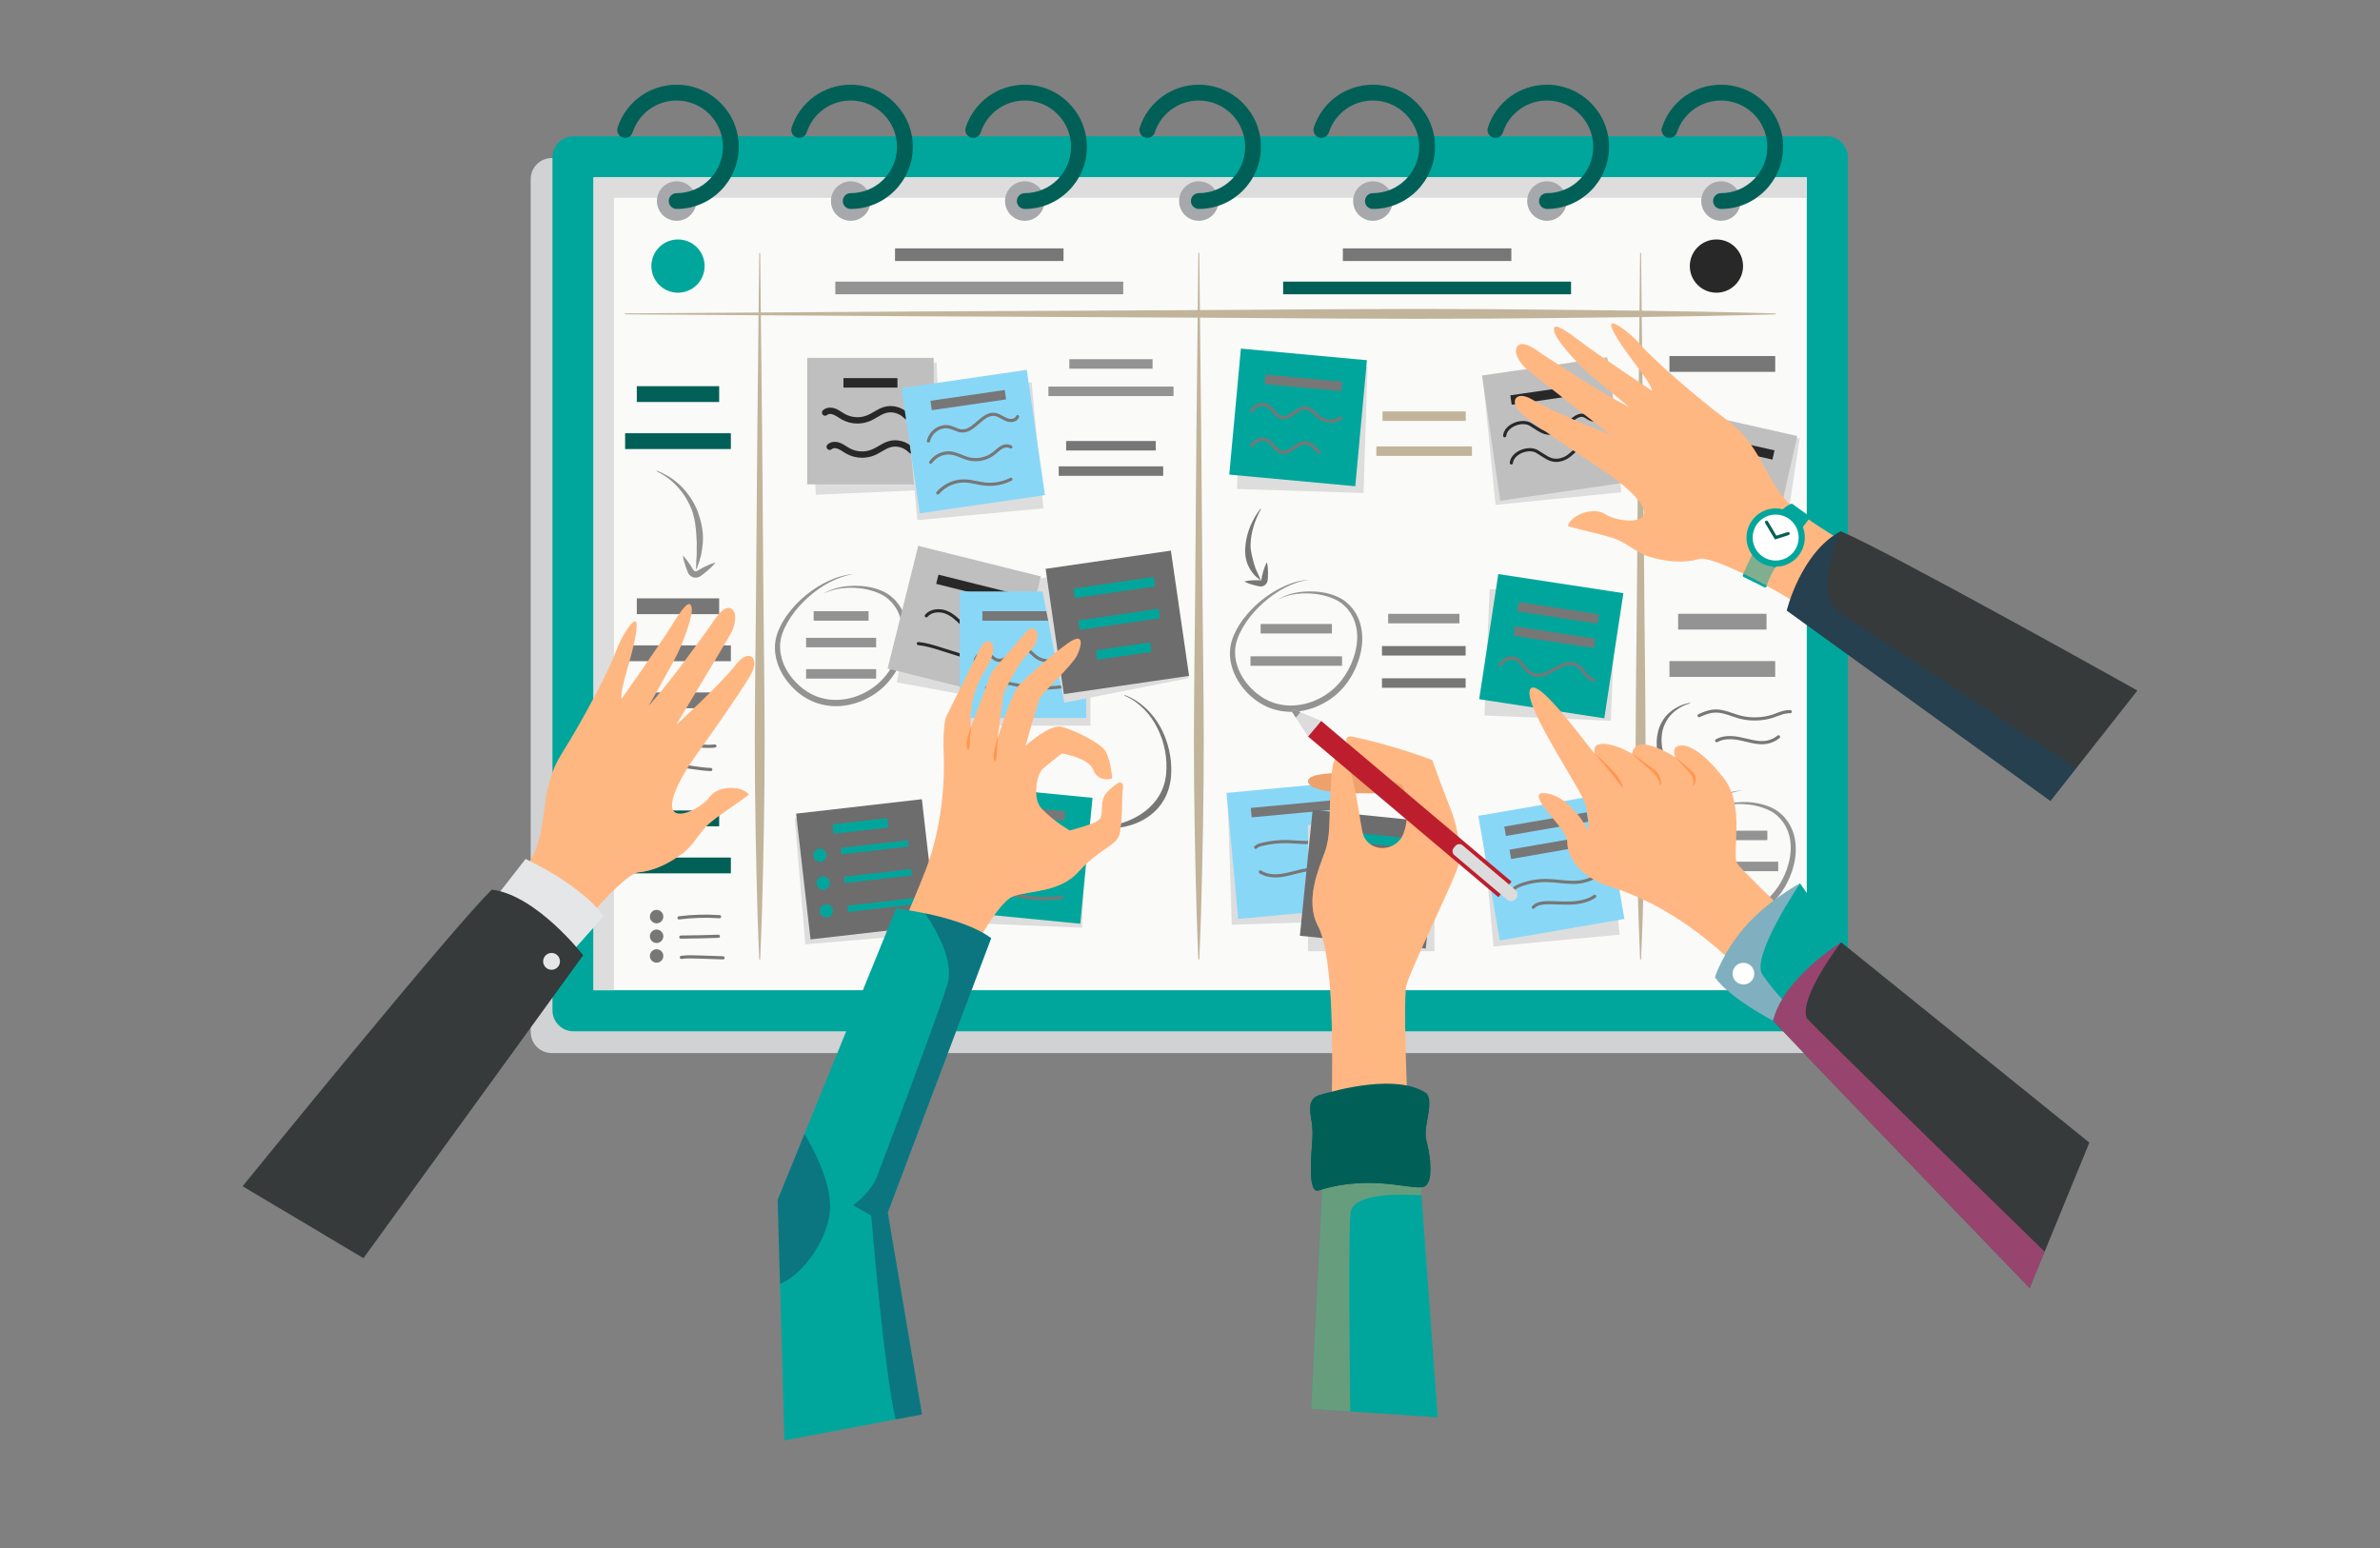<?xml version="1.0" encoding="utf-8"?>
<!-- Generator: Adobe Illustrator 16.0.0, SVG Export Plug-In . SVG Version: 6.00 Build 0)  -->
<!DOCTYPE svg PUBLIC "-//W3C//DTD SVG 1.1//EN" "http://www.w3.org/Graphics/SVG/1.1/DTD/svg11.dtd">
<svg version="1.1" id="Layer_1" xmlns="http://www.w3.org/2000/svg" xmlns:xlink="http://www.w3.org/1999/xlink" x="0px" y="0px"
	 width="1024px" height="666.079px" viewBox="0 0 1024 666.079" enable-background="new 0 0 1024 666.079" xml:space="preserve">
<rect x="0" y="0" width="1024" height="666.079" fill="#808080" stroke="none"/>
<path fill="#D0D2D3" d="M776.627,67.995H237.395c-5.004,0-9.061,4.057-9.061,9.061v366.959c0,5.003,4.057,9.06,9.061,9.06h539.232
	c5.005,0,9.061-4.056,9.061-9.06V77.056C785.688,72.052,781.632,67.995,776.627,67.995z"/>
<path fill="#00A69C" d="M785.989,58.633H246.758c-5.004,0-9.061,4.056-9.061,9.06v366.959c0,5.003,4.057,9.061,9.061,9.061h539.231
	c5.005,0,9.061-4.058,9.061-9.061V67.693C795.05,62.689,790.994,58.633,785.989,58.633z"/>
<rect x="255.383" y="76.318" fill="#FAFAF8" width="521.981" height="349.709"/>
<polygon fill="#DDDDDD" points="264.17,85.106 777.364,85.106 777.364,76.318 255.383,76.318 255.383,426.028 264.17,426.028 "/>
<circle fill="#A6A8AB" cx="291.131" cy="86.501" r="8.494"/>
<path fill="#006057" d="M291.13,89.903c-1.879,0-3.401-1.522-3.401-3.401c0-1.878,1.522-3.401,3.401-3.401
	c10.987,0,19.926-8.938,19.926-19.926s-8.938-19.926-19.926-19.926c-8.643,0-16.254,5.514-18.941,13.72
	c-0.585,1.785-2.506,2.763-4.291,2.173c-1.786-0.584-2.759-2.506-2.174-4.292c3.604-11.008,13.814-18.404,25.406-18.404
	c14.738,0,26.728,11.99,26.728,26.728S305.868,89.903,291.13,89.903z"/>
<circle fill="#A6A8AB" cx="366.019" cy="86.501" r="8.495"/>
<path fill="#006057" d="M366.02,89.903c-1.879,0-3.401-1.522-3.401-3.401c0-1.878,1.522-3.401,3.401-3.401
	c10.987,0,19.926-8.938,19.926-19.926s-8.939-19.926-19.926-19.926c-8.643,0-16.255,5.514-18.941,13.719
	c-0.584,1.787-2.504,2.765-4.291,2.175c-1.785-0.584-2.759-2.506-2.174-4.29c3.604-11.01,13.813-18.406,25.406-18.406
	c14.738,0,26.728,11.99,26.728,26.728S380.757,89.903,366.02,89.903z"/>
<circle fill="#A6A8AB" cx="440.908" cy="86.501" r="8.495"/>
<path fill="#006057" d="M440.908,89.903c-1.878,0-3.401-1.522-3.401-3.401c0-1.878,1.522-3.401,3.401-3.401
	c10.987,0,19.926-8.938,19.926-19.926s-8.938-19.926-19.926-19.926c-8.642,0-16.254,5.514-18.941,13.72
	c-0.584,1.785-2.503,2.763-4.291,2.173c-1.786-0.584-2.759-2.506-2.174-4.292c3.604-11.008,13.814-18.404,25.406-18.404
	c14.738,0,26.728,11.99,26.728,26.728S455.646,89.903,440.908,89.903z"/>
<circle fill="#A6A8AB" cx="515.797" cy="86.501" r="8.495"/>
<path fill="#006057" d="M515.797,89.903c-1.878,0-3.401-1.522-3.401-3.401c0-1.878,1.522-3.401,3.401-3.401
	c10.987,0,19.926-8.938,19.926-19.926s-8.938-19.926-19.926-19.926c-8.643,0-16.255,5.514-18.941,13.719
	c-0.584,1.787-2.505,2.765-4.291,2.175c-1.785-0.584-2.759-2.506-2.174-4.29c3.604-11.01,13.814-18.406,25.406-18.406
	c14.738,0,26.728,11.99,26.728,26.728S530.535,89.903,515.797,89.903z"/>
<circle fill="#A6A8AB" cx="590.685" cy="86.501" r="8.495"/>
<path fill="#006057" d="M590.686,89.903c-1.879,0-3.401-1.522-3.401-3.401c0-1.878,1.522-3.401,3.401-3.401
	c10.987,0,19.927-8.938,19.927-19.926s-8.94-19.926-19.927-19.926c-8.643,0-16.254,5.514-18.941,13.72
	c-0.583,1.785-2.504,2.763-4.29,2.173c-1.786-0.584-2.759-2.506-2.175-4.292c3.604-11.008,13.814-18.404,25.406-18.404
	c14.739,0,26.729,11.99,26.729,26.728S605.424,89.903,590.686,89.903z"/>
<circle fill="#A6A8AB" cx="665.574" cy="86.501" r="8.494"/>
<path fill="#006057" d="M665.575,89.903c-1.879,0-3.401-1.522-3.401-3.401c0-1.878,1.522-3.401,3.401-3.401
	c10.986,0,19.926-8.938,19.926-19.926s-8.94-19.926-19.926-19.926c-8.643,0-16.255,5.514-18.941,13.72
	c-0.584,1.785-2.507,2.763-4.292,2.173c-1.785-0.584-2.758-2.506-2.173-4.292c3.604-11.008,13.814-18.404,25.406-18.404
	c14.738,0,26.728,11.99,26.728,26.728S680.313,89.903,665.575,89.903z"/>
<circle fill="#A6A8AB" cx="740.464" cy="86.501" r="8.495"/>
<path fill="#006057" d="M740.463,89.903c-1.878,0-3.401-1.522-3.401-3.401c0-1.878,1.522-3.401,3.401-3.401
	c10.987,0,19.926-8.938,19.926-19.926s-8.938-19.926-19.926-19.926c-8.642,0-16.255,5.514-18.941,13.719
	c-0.584,1.787-2.503,2.765-4.29,2.175c-1.786-0.584-2.76-2.506-2.175-4.29c3.604-11.01,13.814-18.406,25.406-18.406
	c14.738,0,26.728,11.99,26.728,26.728S755.201,89.903,740.463,89.903z"/>
<path fill="#C1B49A" d="M268.957,134.837l123.708-0.816l123.708-0.612c41.236-0.221,82.472-0.675,123.708-0.408
	c41.236,0.372,82.474,0.667,123.709,1.836c0.113,0.003,0.202,0.098,0.198,0.21c-0.002,0.109-0.09,0.195-0.198,0.199
	c-41.236,1.169-82.473,1.464-123.709,1.836c-41.236,0.267-82.472-0.188-123.708-0.408l-123.708-0.612l-123.708-0.816
	c-0.112-0.001-0.203-0.093-0.203-0.206S268.845,134.839,268.957,134.837z"/>
<path fill="#C1B49A" d="M327.077,108.981l0.816,75.925l0.612,75.924c0.221,25.308,0.676,50.615,0.409,75.924
	c-0.147,12.653-0.294,25.308-0.619,37.961l-0.491,18.981c-0.245,6.328-0.414,12.655-0.728,18.981
	c-0.005,0.113-0.102,0.2-0.214,0.194c-0.105-0.005-0.188-0.09-0.194-0.194c-0.313-6.326-0.482-12.653-0.728-18.981l-0.492-18.981
	c-0.323-12.653-0.47-25.308-0.618-37.961c-0.268-25.309,0.188-50.617,0.408-75.924l0.613-75.924l0.816-75.925
	c0.001-0.113,0.093-0.203,0.206-0.202C326.987,108.781,327.076,108.871,327.077,108.981z"/>
<path fill="#C1B49A" d="M706.078,108.981l0.816,75.925l0.612,75.924c0.221,25.308,0.676,50.615,0.408,75.924
	c-0.146,12.653-0.293,25.308-0.618,37.961l-0.492,18.981c-0.244,6.328-0.413,12.655-0.727,18.981
	c-0.005,0.113-0.101,0.2-0.214,0.194c-0.106-0.005-0.188-0.09-0.194-0.194c-0.313-6.326-0.482-12.653-0.727-18.981l-0.491-18.981
	c-0.324-12.653-0.472-25.308-0.619-37.961c-0.267-25.309,0.188-50.617,0.409-75.924l0.611-75.924l0.817-75.925
	c0.001-0.113,0.093-0.203,0.206-0.202C705.987,108.781,706.076,108.871,706.078,108.981z"/>
<path fill="#C1B49A" d="M516.001,108.981l0.816,75.925l0.612,75.924c0.221,25.308,0.675,50.615,0.408,75.924
	c-0.146,12.653-0.294,25.308-0.618,37.961l-0.491,18.981c-0.245,6.328-0.414,12.655-0.727,18.981
	c-0.005,0.113-0.102,0.2-0.214,0.194c-0.106-0.005-0.189-0.09-0.194-0.194c-0.313-6.326-0.482-12.653-0.727-18.981l-0.492-18.981
	c-0.324-12.653-0.471-25.308-0.618-37.961c-0.268-25.309,0.187-50.617,0.408-75.924l0.612-75.924l0.816-75.925
	c0.001-0.113,0.094-0.203,0.206-0.202C515.911,108.781,516,108.871,516.001,108.981z"/>
<rect x="273.989" y="166.153" fill="#006057" width="35.437" height="6.802"/>
<rect x="385.087" y="106.856" fill="#777777" width="72.496" height="5.442"/>
<rect x="460.087" y="154.54" fill="#939393" width="35.81" height="4.082"/>
<rect x="594.84" y="177.02" fill="#C1B49A" width="35.809" height="4.081"/>
<rect x="597.259" y="264.097" fill="#939393" width="30.668" height="4.082"/>
<rect x="542.385" y="268.463" fill="#939393" width="30.669" height="4.082"/>
<rect x="732.068" y="357.388" fill="#939393" width="28.338" height="4.081"/>
<rect x="727.395" y="370.735" fill="#939393" width="37.685" height="4.082"/>
<rect x="538.025" y="282.369" fill="#939393" width="39.389" height="4.081"/>
<rect x="594.593" y="277.959" fill="#777777" width="36.001" height="4.082"/>
<rect x="594.593" y="291.822" fill="#777777" width="36.001" height="4.082"/>
<rect x="592.173" y="192.077" fill="#C1B49A" width="41.142" height="4.082"/>
<rect x="350.083" y="262.96" fill="#939393" width="23.616" height="4.082"/>
<rect x="346.826" y="274.412" fill="#939393" width="30.129" height="4.082"/>
<rect x="346.826" y="287.885" fill="#939393" width="30.129" height="4.081"/>
<rect x="451.084" y="166.317" fill="#939393" width="53.815" height="4.082"/>
<rect x="458.707" y="189.734" fill="#777777" width="38.57" height="4.081"/>
<rect x="455.519" y="200.64" fill="#777777" width="44.944" height="4.082"/>
<rect x="359.4" y="121.165" fill="#939393" width="123.871" height="5.442"/>
<rect x="577.765" y="106.856" fill="#777777" width="72.496" height="5.442"/>
<rect x="552.077" y="121.165" fill="#006057" width="123.871" height="5.442"/>
<rect x="268.957" y="186.395" fill="#006057" width="45.5" height="6.802"/>
<rect x="722.023" y="264.067" fill="#939393" width="38.034" height="6.802"/>
<rect x="718.29" y="153.18" fill="#777777" width="45.501" height="6.802"/>
<rect x="718.29" y="284.42" fill="#939393" width="45.501" height="6.802"/>
<rect x="273.989" y="257.429" fill="#777777" width="35.437" height="6.802"/>
<rect x="273.989" y="297.912" fill="#777777" width="35.437" height="6.802"/>
<rect x="268.957" y="277.671" fill="#777777" width="45.5" height="6.802"/>
<rect x="273.989" y="348.705" fill="#006057" width="35.437" height="6.802"/>
<rect x="268.957" y="368.948" fill="#006057" width="45.5" height="6.802"/>
<rect x="532.808" y="156.715" transform="matrix(1 0.032 -0.032 1 6.174 -17.83)" fill="#DDDDDD" width="54.434" height="54.433"/>
<rect x="639.914" y="254.482" transform="matrix(0.999 0.041 -0.041 0.999 12.059 -27.006)" fill="#DDDDDD" width="54.433" height="54.434"/>
<rect x="639.955" y="250.609" transform="matrix(0.989 0.151 -0.151 0.989 49.565 -97.497)" fill="#00A69C" width="54.434" height="54.434"/>
<rect x="640.68" y="160.17" transform="matrix(0.995 -0.099 0.099 0.995 -15.279 67.095)" fill="#DDDDDD" width="54.433" height="54.433"/>
<rect x="641.03" y="157.111" transform="matrix(0.99 -0.144 0.144 0.99 -19.601 98.329)" fill="#BFBFBF" width="54.434" height="54.433"/>
<rect x="343.982" y="349.392" transform="matrix(0.997 -0.084 0.084 0.997 -30.369 32.565)" fill="#DDDDDD" width="54.433" height="54.433"/>
<rect x="345.312" y="346.553" transform="matrix(0.994 -0.114 0.114 0.994 -40.218 44.951)" fill="#6D6D6D" width="54.433" height="54.434"/>
<rect x="715.77" y="184.1" transform="matrix(0.989 0.151 -0.151 0.989 40.404 -109.715)" fill="#DDDDDD" width="54.433" height="54.434"/>
<rect x="713.823" y="181.189" transform="matrix(0.975 0.22 -0.22 0.975 64.09 -158.081)" fill="#BFBFBF" width="54.434" height="54.433"/>
<path fill="#939393" d="M367.549,246.981c-7.515,1.091-14.253,5.028-19.787,9.964c-2.779,2.478-5.29,5.258-7.363,8.315
	c-2.032,3.042-3.807,6.401-4.49,9.871c-0.35,1.746-0.326,3.538-0.148,5.301c0.236,1.765,0.717,3.493,1.366,5.163
	c1.393,3.307,3.507,6.327,6.138,8.796c2.613,2.483,5.697,4.477,9.077,5.586c3.388,1.095,7.032,1.432,10.586,0.913
	c7.123-0.9,13.883-4.789,18.339-10.434c2.255-2.828,4.026-6.079,5.232-9.513c1.187-3.435,1.865-7.083,1.64-10.686
	c-0.207-3.593-1.379-7.116-3.567-9.954c-0.278-0.351-0.522-0.732-0.829-1.059l-0.971-0.935c-0.332-0.3-0.627-0.656-0.99-0.916
	l-1.079-0.793c-1.521-0.97-3.211-1.694-4.956-2.274c-3.513-1.129-7.267-1.584-10.999-1.44c-3.715,0.186-7.493,0.909-10.795,2.781
	c3.151-2.128,6.96-3.133,10.745-3.5c3.804-0.351,7.678-0.103,11.427,0.88c1.863,0.525,3.693,1.232,5.406,2.229l1.237,0.835
	c0.416,0.276,0.75,0.641,1.129,0.959l1.105,0.99c0.352,0.348,0.642,0.754,0.965,1.13c2.559,3.057,3.951,6.988,4.29,10.912
	c0.364,3.944-0.274,7.898-1.5,11.605c-1.234,3.709-3.063,7.22-5.464,10.339c-2.418,3.114-5.444,5.772-8.876,7.707
	c-3.415,1.965-7.197,3.328-11.135,3.833c-3.929,0.547-7.995,0.161-11.784-1.091c-1.882-0.654-3.71-1.502-5.377-2.579
	c-1.688-1.043-3.231-2.297-4.64-3.676c-2.829-2.753-5.087-6.082-6.563-9.768c-0.688-1.863-1.205-3.797-1.417-5.789
	c-0.15-1.992-0.113-4.015,0.334-5.973c0.446-1.965,1.173-3.806,2.057-5.536c0.448-0.865,0.888-1.734,1.428-2.54
	c0.5-0.832,1.038-1.637,1.628-2.401c2.293-3.106,4.988-5.88,7.952-8.301c2.981-2.401,6.229-4.464,9.694-6.054
	C360.051,248.29,363.767,247.19,367.549,246.981z"/>
<rect x="528.782" y="342.364" transform="matrix(1 -0.033 0.033 1 -11.884 18.535)" fill="#DDDDDD" width="54.433" height="54.434"/>
<rect x="530.083" y="338.069" transform="matrix(0.996 -0.093 0.093 0.996 -31.72 53.722)" fill="#89D7F7" width="54.433" height="54.433"/>
<rect x="349.738" y="157.379" transform="matrix(0.999 -0.044 0.044 0.999 -7.707 16.651)" fill="#DDDDDD" width="54.433" height="54.433"/>
<rect x="639.914" y="349.83" transform="matrix(0.996 -0.093 0.093 0.996 -32.342 64.052)" fill="#DDDDDD" width="54.433" height="54.433"/>
<rect x="640.68" y="345.817" transform="matrix(0.985 -0.17 0.17 0.985 -53.806 119.29)" fill="#89D7F7" width="54.434" height="54.433"/>
<rect x="412.37" y="343.617" transform="matrix(0.999 0.041 -0.041 0.999 15.519 -17.652)" fill="#DDDDDD" width="54.434" height="54.433"/>
<rect x="413.093" y="340.744" transform="matrix(0.995 0.097 -0.097 0.995 37.925 -41.129)" fill="#00A69C" width="54.434" height="54.434"/>
<rect x="347.297" y="153.971" fill="#BFBFBF" width="54.434" height="54.434"/>
<circle fill="#282828" cx="738.499" cy="114.477" r="11.454"/>
<circle fill="#00A69C" cx="291.707" cy="114.477" r="11.454"/>
<rect x="531.143" y="152.352" transform="matrix(0.996 0.092 -0.092 0.996 18.899 -50.632)" fill="#00A69C" width="54.433" height="54.433"/>
<rect x="544.042" y="162.68" transform="matrix(0.996 0.092 -0.092 0.996 17.548 -50.92)" fill="#777777" width="33.198" height="4.08"/>
<path fill="#777777" d="M572.463,181.87c-1.871,0-3.741-0.573-5.241-1.709c-0.621-0.469-1.184-1.024-1.729-1.56
	c-1.091-1.075-2.122-2.088-3.448-2.297c-1.637-0.256-3.192,0.793-4.829,1.908c-1.84,1.253-3.748,2.547-5.987,2.043
	c-1.711-0.385-2.835-1.685-3.922-2.94c-0.909-1.052-1.768-2.046-2.908-2.459c-1.972-0.711-4.193,0.608-5.37,2.282
	c-0.215,0.309-0.639,0.383-0.947,0.167c-0.307-0.217-0.381-0.641-0.166-0.947c1.474-2.098,4.331-3.731,6.946-2.78
	c1.475,0.533,2.491,1.708,3.476,2.847c0.986,1.14,1.917,2.216,3.192,2.503c1.669,0.386,3.247-0.7,4.921-1.84
	c1.782-1.214,3.626-2.467,5.806-2.128c1.758,0.276,2.995,1.495,4.191,2.672c0.537,0.529,1.046,1.03,1.594,1.445
	c2.434,1.843,6.025,1.924,8.539,0.198c0.311-0.213,0.735-0.133,0.946,0.175c0.212,0.31,0.134,0.733-0.175,0.946
	C575.918,181.381,574.191,181.87,572.463,181.87z"/>
<path fill="#777777" d="M552.231,195.31c-0.327,0-0.659-0.036-1-0.113c-1.712-0.385-2.836-1.685-3.922-2.941
	c-0.91-1.052-1.77-2.046-2.91-2.459c-1.973-0.71-4.194,0.61-5.37,2.283c-0.215,0.308-0.639,0.383-0.947,0.166
	c-0.307-0.216-0.381-0.64-0.166-0.947c1.474-2.098,4.331-3.73,6.946-2.779c1.475,0.533,2.492,1.71,3.476,2.847
	c0.986,1.14,1.917,2.217,3.192,2.505c1.669,0.377,3.246-0.701,4.92-1.842c1.783-1.214,3.622-2.47,5.807-2.128
	c1.758,0.277,2.993,1.495,4.19,2.671c0.537,0.529,1.046,1.028,1.596,1.446c0.299,0.227,0.359,0.653,0.132,0.953
	c-0.228,0.299-0.652,0.357-0.953,0.131c-0.621-0.469-1.184-1.024-1.73-1.561c-1.091-1.074-2.122-2.087-3.446-2.296
	c-1.644-0.252-3.192,0.794-4.829,1.909C555.655,194.216,554.05,195.31,552.231,195.31z"/>
<path fill="#282828" d="M368.936,182.223c-2.373,0-4.746-0.601-6.856-1.787c-0.464-0.262-0.917-0.55-1.37-0.84
	c-0.754-0.482-1.468-0.939-2.2-1.225c-0.395-0.154-1.753-0.599-2.624,0.164c-0.567,0.494-1.425,0.438-1.92-0.126
	c-0.496-0.566-0.438-1.424,0.126-1.92c1.366-1.197,3.387-1.441,5.408-0.652c0.982,0.385,1.843,0.935,2.676,1.468
	c0.408,0.26,0.817,0.523,1.237,0.758c3.019,1.697,6.701,1.909,9.855,0.563c0.917-0.391,1.803-0.908,2.741-1.455
	c1.355-0.789,2.757-1.606,4.336-2.072c3.719-1.102,7.919,0.081,10.709,3.009c0.518,0.543,0.498,1.404-0.047,1.922
	c-0.544,0.52-1.404,0.501-1.924-0.046c-2.092-2.195-5.22-3.089-7.967-2.276c-1.264,0.373-2.466,1.073-3.738,1.814
	c-0.969,0.565-1.97,1.148-3.043,1.606C372.619,181.86,370.778,182.223,368.936,182.223z"/>
<path fill="#282828" d="M370.921,196.942c-2.371,0-4.746-0.601-6.856-1.787c-0.463-0.26-0.914-0.548-1.364-0.837
	c-0.757-0.483-1.472-0.94-2.207-1.228c-0.396-0.158-1.752-0.602-2.623,0.164c-0.566,0.494-1.425,0.438-1.92-0.126
	c-0.496-0.564-0.439-1.424,0.126-1.919c1.367-1.199,3.391-1.439,5.408-0.652c0.984,0.385,1.847,0.937,2.681,1.471
	c0.407,0.26,0.814,0.522,1.231,0.757c3.02,1.696,6.704,1.905,9.855,0.561c0.918-0.391,1.805-0.907,2.743-1.455
	c1.355-0.79,2.756-1.605,4.334-2.071c3.714-1.103,7.919,0.081,10.709,3.009c0.518,0.543,0.498,1.404-0.047,1.923
	c-0.544,0.519-1.404,0.5-1.924-0.047c-2.092-2.196-5.22-3.089-7.967-2.276c-1.263,0.374-2.464,1.072-3.735,1.814
	c-0.97,0.564-1.972,1.147-3.045,1.606C374.604,196.58,372.764,196.942,370.921,196.942z"/>
<path fill="#939393" d="M563.308,249.401c-7.514,1.091-14.253,5.028-19.788,9.965c-2.778,2.478-5.289,5.257-7.362,8.314
	c-2.032,3.043-3.808,6.401-4.49,9.872c-0.35,1.745-0.326,3.537-0.147,5.3c0.235,1.766,0.716,3.494,1.366,5.163
	c1.392,3.307,3.506,6.326,6.138,8.797c2.612,2.482,5.697,4.476,9.077,5.587c3.388,1.095,7.032,1.431,10.586,0.913
	c7.124-0.901,13.883-4.79,18.339-10.435c2.256-2.829,4.025-6.078,5.233-9.514c1.186-3.435,1.864-7.083,1.639-10.685
	c-0.207-3.594-1.379-7.117-3.567-9.955c-0.279-0.35-0.522-0.732-0.829-1.058l-0.971-0.937c-0.332-0.3-0.628-0.655-0.991-0.914
	l-1.079-0.795c-1.52-0.968-3.211-1.694-4.956-2.274c-3.513-1.128-7.268-1.583-11-1.44c-3.716,0.186-7.493,0.91-10.794,2.782
	c3.151-2.129,6.96-3.134,10.744-3.5c3.805-0.351,7.679-0.104,11.427,0.879c1.864,0.525,3.693,1.231,5.406,2.229l1.237,0.835
	c0.416,0.278,0.75,0.642,1.129,0.959l1.105,0.991c0.352,0.347,0.642,0.753,0.966,1.129c2.559,3.057,3.95,6.988,4.29,10.912
	c0.364,3.946-0.275,7.899-1.5,11.605c-1.234,3.71-3.063,7.219-5.463,10.339c-2.419,3.114-5.444,5.772-8.876,7.707
	c-3.415,1.965-7.197,3.328-11.136,3.833c-3.928,0.547-7.995,0.162-11.783-1.091c-1.883-0.652-3.711-1.503-5.378-2.579
	c-1.688-1.043-3.231-2.296-4.639-3.676c-2.83-2.751-5.087-6.081-6.564-9.766c-0.687-1.863-1.205-3.799-1.416-5.79
	c-0.15-1.99-0.113-4.014,0.334-5.973c0.445-1.965,1.172-3.807,2.057-5.535c0.449-0.866,0.889-1.735,1.428-2.542
	c0.5-0.832,1.038-1.635,1.629-2.4c2.293-3.106,4.987-5.879,7.952-8.3c2.981-2.402,6.228-4.465,9.694-6.055
	C555.809,250.709,559.525,249.61,563.308,249.401z"/>
<path fill="#939393" d="M749.836,340.021c-7.514,1.091-14.253,5.027-19.788,9.964c-2.778,2.479-5.289,5.258-7.363,8.315
	c-2.031,3.044-3.806,6.401-4.489,9.873c-0.35,1.745-0.327,3.537-0.147,5.3c0.235,1.764,0.716,3.493,1.366,5.163
	c1.393,3.307,3.506,6.327,6.137,8.796c2.613,2.483,5.698,4.478,9.078,5.587c3.388,1.095,7.032,1.432,10.586,0.913
	c7.124-0.901,13.883-4.79,18.339-10.433c2.256-2.829,4.025-6.08,5.232-9.514c1.188-3.434,1.865-7.083,1.641-10.686
	c-0.207-3.592-1.38-7.116-3.567-9.954c-0.279-0.351-0.522-0.732-0.829-1.059l-0.971-0.936c-0.332-0.3-0.628-0.656-0.991-0.914
	l-1.079-0.794c-1.52-0.97-3.211-1.694-4.957-2.274c-3.511-1.129-7.266-1.583-10.998-1.44c-3.716,0.186-7.493,0.909-10.795,2.781
	c3.15-2.128,6.96-3.133,10.744-3.5c3.804-0.352,7.679-0.104,11.427,0.88c1.864,0.524,3.693,1.231,5.406,2.229l1.237,0.836
	c0.416,0.276,0.75,0.642,1.129,0.959l1.105,0.99c0.352,0.348,0.642,0.755,0.966,1.131c2.559,3.057,3.95,6.988,4.29,10.912
	c0.364,3.944-0.275,7.899-1.5,11.605c-1.234,3.71-3.064,7.219-5.463,10.339c-2.419,3.114-5.446,5.772-8.877,7.707
	c-3.413,1.965-7.195,3.328-11.135,3.833c-3.928,0.547-7.995,0.161-11.783-1.091c-1.883-0.653-3.711-1.502-5.378-2.579
	c-1.689-1.043-3.231-2.297-4.64-3.676c-2.83-2.752-5.088-6.082-6.564-9.768c-0.688-1.862-1.205-3.797-1.416-5.789
	c-0.151-1.991-0.113-4.015,0.334-5.973c0.445-1.965,1.172-3.806,2.057-5.536c0.449-0.865,0.888-1.733,1.428-2.54
	c0.5-0.832,1.037-1.637,1.627-2.401c2.294-3.106,4.988-5.88,7.953-8.301c2.981-2.4,6.228-4.464,9.693-6.054
	C742.338,341.329,746.054,340.229,749.836,340.021z"/>
<rect x="362.904" y="162.68" fill="#282828" width="23.22" height="4.081"/>
<rect x="391.986" y="166.687" transform="matrix(0.996 -0.093 0.093 0.996 -16.279 40.004)" fill="#DDDDDD" width="54.433" height="54.433"/>
<path fill="#777777" d="M483.932,299.044c6.528,2.415,11.881,7.55,15.276,13.658c3.372,6.147,5.061,13.232,4.702,20.33
	c-0.168,3.564-1.044,7.165-2.738,10.405c-0.478,0.776-0.906,1.587-1.434,2.332c-0.569,0.711-1.068,1.488-1.702,2.143
	c-1.253,1.329-2.627,2.529-4.11,3.567c-6.029,4.065-13.396,5.495-20.276,4.77c-0.075-0.008-0.129-0.076-0.122-0.15
	c0.007-0.065,0.06-0.116,0.122-0.122c6.82-0.773,13.452-2.766,18.692-6.709c1.316-0.962,2.516-2.059,3.601-3.255
	c0.552-0.587,1.024-1.242,1.545-1.86c0.487-0.642,0.879-1.35,1.329-2.021c1.666-2.775,2.625-5.976,2.923-9.263
	c0.604-6.623-0.724-13.501-3.733-19.53c-2.955-6.04-7.852-11.31-14.175-14.042c-0.069-0.031-0.101-0.11-0.071-0.18
	C483.788,299.05,483.865,299.019,483.932,299.044z"/>
<path fill="#777777" d="M478.424,349.45c-0.821,1.499-1.832,2.785-2.886,4.021c-0.531,0.614-1.084,1.204-1.651,1.777
	c-0.794,0.77-0.619,0.643-0.633,0.817c0.008,0.07,0.024,0.104,0.088,0.172l0.92,0.785c0.604,0.536,1.198,1.083,1.769,1.661
	c1.138,1.162,2.232,2.377,3.152,3.817c-1.621-0.542-3.066-1.309-4.468-2.131c-0.699-0.413-1.375-0.857-2.041-1.313l-0.985-0.702
	c-0.567-0.428-1.01-1.124-1.12-1.854c-0.112-0.73,0.052-1.509,0.483-2.122c0.557-0.692,0.786-0.748,1.115-1.047
	c0.633-0.502,1.279-0.987,1.947-1.45C475.458,350.969,476.846,350.104,478.424,349.45z"/>
<path fill="#939393" d="M282.682,202.553c3.922,1.437,7.488,3.794,10.496,6.759c2.986,2.993,5.338,6.631,6.955,10.597
	c1.449,4.001,2.509,8.256,2.306,12.54c-0.033,2.13-0.459,4.229-0.769,6.308c-0.518,2.048-1.189,4.057-1.913,6.011
	c-0.026,0.07-0.105,0.107-0.176,0.08c-0.054-0.02-0.089-0.072-0.089-0.127v-0.015c0.003-2.112,0.122-4.163,0.279-6.188
	c-0.033-1.023-0.012-2.035-0.016-3.045c-0.008-1.008,0.111-2.015-0.037-3.012c-0.177-1.995-0.122-3.996-0.477-5.957
	c-0.107-2.008-0.695-3.911-1.158-5.861c-1.265-3.785-3.237-7.354-5.899-10.4c-2.611-3.077-5.884-5.692-9.594-7.434l-0.013-0.006
	c-0.068-0.032-0.097-0.112-0.065-0.18C282.542,202.558,282.617,202.529,282.682,202.553z"/>
<path fill="#939393" d="M293.786,239.012c1.263,1.261,2.271,2.649,3.221,4.067c0.47,0.711,0.909,1.438,1.331,2.173
	c0.234,0.369,0.561,0.529,0.93,0.555c0.179,0.006,0.357-0.018,0.521-0.103c0.041-0.01,0.272-0.151,0.444-0.256l0.546-0.325
	c0.735-0.424,1.478-0.834,2.241-1.213c1.532-0.751,3.102-1.446,4.829-1.901c-1.099,1.408-2.357,2.576-3.651,3.688
	c-0.649,0.553-1.32,1.073-1.999,1.582l-0.514,0.374c-0.182,0.126-0.298,0.227-0.628,0.422c-0.579,0.325-1.259,0.474-1.924,0.45
	c-1.331-0.047-2.609-0.947-3.1-2.122c-0.333-0.779-0.65-1.568-0.935-2.371C294.538,242.42,294.035,240.78,293.786,239.012z"/>
<rect x="391.387" y="162.579" transform="matrix(0.99 -0.144 0.144 0.99 -23.001 62.373)" fill="#89D7F7" width="54.434" height="54.433"/>
<path fill="#777777" d="M399.455,190.419c-0.054,0-0.11-0.006-0.166-0.02c-0.365-0.092-0.586-0.461-0.495-0.825
	c0.549-2.196,1.896-4.093,3.796-5.341c1.888-1.24,4.135-1.661,6.163-1.154c0.761,0.191,1.487,0.49,2.19,0.781
	c0.983,0.405,1.912,0.79,2.859,0.858c2.393,0.208,4.412-1.58,6.559-3.439c2.361-2.043,4.809-4.149,7.886-3.639
	c1.206,0.203,2.275,0.8,3.309,1.376c0.623,0.348,1.211,0.676,1.82,0.921c0.952,0.378,2.015,0.41,2.777,0.08
	c0.482-0.211,0.818-0.557,1-1.028c0.136-0.351,0.53-0.523,0.879-0.391c0.351,0.135,0.526,0.529,0.391,0.879
	c-0.312,0.812-0.909,1.43-1.726,1.786c-1.1,0.479-2.53,0.456-3.827-0.064c-0.69-0.276-1.344-0.642-1.978-0.995
	c-0.976-0.545-1.897-1.059-2.871-1.223c-2.447-0.409-4.55,1.404-6.77,3.326c-2.264,1.959-4.601,3.983-7.549,3.769
	c-1.165-0.086-2.24-0.53-3.279-0.959c-0.688-0.283-1.337-0.551-2.001-0.717c-1.662-0.42-3.515-0.063-5.086,0.971
	c-1.59,1.044-2.765,2.696-3.224,4.533C400.037,190.213,399.76,190.419,399.455,190.419z"/>
<path fill="#777777" d="M400.423,199.572c-0.136,0-0.273-0.042-0.393-0.125c-0.307-0.218-0.379-0.642-0.162-0.949
	c2.191-3.093,5.924-4.759,9.511-4.242c1.548,0.222,3.015,0.813,4.434,1.385c0.981,0.395,1.997,0.804,3.001,1.069
	c3.518,0.931,7.353,0.145,10.26-2.097c0.39-0.301,0.765-0.627,1.141-0.953c0.723-0.625,1.471-1.274,2.331-1.764
	c1.662-0.946,3.434-1.003,4.739-0.155c0.316,0.205,0.405,0.625,0.201,0.942c-0.205,0.315-0.626,0.401-0.94,0.201
	c-0.872-0.57-2.117-0.494-3.327,0.195c-0.743,0.424-1.408,1-2.113,1.61c-0.395,0.342-0.79,0.685-1.2,1
	c-3.24,2.499-7.513,3.372-11.439,2.336c-1.086-0.287-2.141-0.712-3.161-1.123c-1.406-0.566-2.733-1.101-4.119-1.299
	c-3.089-0.445-6.309,1-8.208,3.682C400.846,199.472,400.636,199.572,400.423,199.572z"/>
<path fill="#777777" d="M403.462,212.784c-0.16,0-0.32-0.056-0.449-0.168c-0.282-0.249-0.31-0.678-0.062-0.961
	c3.103-3.533,7.438-5.492,11.991-5.418c1.784,0.036,3.551,0.39,5.26,0.732c1.205,0.24,2.451,0.489,3.667,0.618
	c3.706,0.391,7.428-0.303,10.764-2.003c0.334-0.173,0.745-0.037,0.915,0.297c0.171,0.335,0.038,0.744-0.297,0.914
	c-3.572,1.82-7.556,2.564-11.524,2.145c-1.28-0.134-2.557-0.389-3.792-0.637c-1.727-0.345-3.358-0.672-5.021-0.705
	c-4.099-0.036-8.103,1.722-10.941,4.956C403.839,212.706,403.651,212.784,403.462,212.784z"/>
<rect x="414.759" y="155.845" transform="matrix(0.144 0.99 -0.99 0.144 526.852 -265.264)" fill="#777777" width="4.081" height="32.29"/>
<rect x="664.05" y="153.578" transform="matrix(0.144 0.99 -0.99 0.144 737.84 -514.035)" fill="#282828" width="4.082" height="31.918"/>
<path fill="#282828" d="M647.388,188.158c-0.022,0-0.043-0.001-0.066-0.003c-0.375-0.037-0.648-0.369-0.611-0.743
	c0.201-2.075,1.657-3.955,3.995-5.159c2.703-1.391,5.91-1.525,7.982-0.328c0.822,0.474,1.573,0.963,2.285,1.429
	c2.883,1.885,4.966,3.249,8.987,1.596c1.413-0.579,2.819-1.896,4.183-3.168c1.865-1.745,3.794-3.547,6.014-3.793
	c1.251-0.137,2.296,0.515,3.222,1.092c0.475,0.296,0.923,0.576,1.382,0.755c1.614,0.625,3.699-0.186,4.46-1.742
	c0.165-0.339,0.574-0.475,0.91-0.313c0.337,0.165,0.477,0.573,0.312,0.91c-1.073,2.195-3.899,3.3-6.176,2.412
	c-0.577-0.225-1.102-0.552-1.607-0.868c-0.844-0.526-1.569-0.989-2.352-0.894c-1.772,0.195-3.533,1.843-5.236,3.434
	c-1.451,1.356-2.952,2.759-4.594,3.435c-4.687,1.919-7.263,0.235-10.249-1.717c-0.693-0.453-1.422-0.929-2.221-1.39
	c-1.66-0.958-4.406-0.811-6.68,0.36c-1.918,0.987-3.107,2.474-3.263,4.079C648.03,187.895,647.734,188.158,647.388,188.158z"/>
<path fill="#282828" d="M650.262,199.849c-0.023,0-0.044-0.001-0.066-0.002c-0.374-0.037-0.648-0.369-0.611-0.743
	c0.201-2.074,1.655-3.954,3.992-5.158c2.704-1.394,5.912-1.525,7.983-0.332c0.822,0.476,1.572,0.965,2.285,1.431
	c2.882,1.885,4.963,3.251,8.988,1.597c1.412-0.579,2.822-1.896,4.184-3.17c1.865-1.743,3.793-3.546,6.015-3.792
	c0.392-0.036,0.709,0.229,0.75,0.602c0.041,0.374-0.227,0.709-0.601,0.751c-1.772,0.195-3.533,1.841-5.236,3.433
	c-1.451,1.358-2.952,2.761-4.596,3.436c-4.682,1.922-7.262,0.236-10.25-1.718c-0.692-0.453-1.42-0.928-2.22-1.391
	c-1.659-0.957-4.407-0.807-6.68,0.362c-1.918,0.989-3.107,2.476-3.261,4.079C650.904,199.586,650.607,199.849,650.262,199.849z"/>
<rect x="725.766" y="189.785" transform="matrix(0.975 0.22 -0.22 0.975 60.534 -159.318)" fill="#282828" width="38.034" height="4.081"/>
<rect x="721.244" y="223.758" transform="matrix(0.976 0.22 -0.22 0.976 67.821 -156.784)" fill="#282828" width="31.738" height="4.082"/>
<path fill="#282828" d="M740.133,207.443c-2.179-0.492-4.054-1.967-5.381-3.155c-0.291-0.261-0.579-0.527-0.87-0.794
	c-1.559-1.435-3.17-2.919-5.116-3.538c-1.278-0.402-2.834-0.251-3.96,0.394c-0.55,0.315-1.25,0.894-1.471,1.865
	c-0.083,0.367-0.447,0.596-0.813,0.514l0,0c-0.367-0.083-0.597-0.446-0.513-0.813c0.261-1.151,0.994-2.101,2.121-2.747
	c1.465-0.839,3.395-1.037,5.05-0.509c2.232,0.709,3.957,2.297,5.625,3.833c0.284,0.263,0.57,0.525,0.857,0.782
	c1.524,1.366,3.838,3.153,6.33,2.961c1.318-0.104,2.527-0.737,3.806-1.407c0.91-0.477,1.852-0.97,2.867-1.282
	c3.268-1.003,7.065,0.14,9.237,2.779c0.317,0.385,0.603,0.801,0.886,1.216c0.452,0.659,0.877,1.282,1.43,1.757
	c0.756,0.647,1.982,0.925,2.604,0.306c0.267-0.266,0.698-0.264,0.963,0.002c0.265,0.265,0.265,0.697-0.001,0.961
	c-1.209,1.207-3.212,0.825-4.452-0.237c-0.688-0.593-1.185-1.319-1.666-2.021c-0.262-0.382-0.521-0.765-0.814-1.12
	c-1.83-2.226-5.031-3.186-7.787-2.343c-0.896,0.275-1.741,0.718-2.636,1.187c-1.344,0.704-2.735,1.432-4.33,1.558
	C741.421,207.646,740.764,207.586,740.133,207.443z"/>
<path fill="#282828" d="M746.099,218.285c-0.327-0.074-0.639-0.151-0.937-0.228c-3.114-0.813-6.152-1.946-9.03-3.364l-0.302-0.15
	c-1.001-0.496-1.946-0.975-2.955-1.092c-1.382-0.175-2.847,0.326-4.14,0.767c-0.356,0.124-0.743-0.07-0.864-0.424
	c-0.121-0.355,0.069-0.742,0.424-0.863c1.432-0.49,3.056-1.044,4.75-0.831c1.241,0.162,2.331,0.7,3.389,1.224l0.299,0.148
	c2.795,1.378,5.747,2.478,8.772,3.268c2.26,0.594,5.546,1.199,7.95-0.316c0.317-0.201,0.738-0.105,0.939,0.212
	s0.105,0.737-0.212,0.938C751.67,219.16,748.525,218.833,746.099,218.285z"/>
<path fill="#777777" d="M727.07,302.625c-3.809,1.106-7.307,3.421-9.485,6.598c-1.092,1.583-1.852,3.355-2.299,5.207
	c-0.35,1.871-0.526,3.797-0.31,5.697l0.15,1.419l0.316,1.384c0.155,0.934,0.598,1.786,0.882,2.673
	c0.767,1.709,1.674,3.335,2.758,4.881c2.195,3.076,5.072,5.754,8.363,8.094l0.009,0.006c0.063,0.044,0.077,0.129,0.032,0.191
	c-0.033,0.046-0.092,0.066-0.145,0.053c-4.014-1.018-7.64-3.442-10.415-6.684c-1.391-1.634-2.38-3.586-3.126-5.599
	c-0.246-1.051-0.628-2.062-0.723-3.133l-0.229-1.582c-0.032-0.529-0.032-1.06-0.048-1.589c-0.092-2.114,0.238-4.222,0.773-6.263
	c0.634-2.026,1.615-3.934,2.925-5.579c2.707-3.248,6.542-5.262,10.518-6.042c0.073-0.015,0.145,0.033,0.16,0.106
	c0.013,0.069-0.029,0.137-0.096,0.157L727.07,302.625z"/>
<path fill="#777777" d="M729.571,332.211c0.567,1.292,0.849,2.584,1.066,3.875c0.103,0.646,0.171,1.291,0.221,1.937
	c0.019,0.13,0.021,0.364,0.008,0.623c-0.02,0.246-0.062,0.49-0.125,0.73c-0.137,0.479-0.376,0.926-0.686,1.314
	c-0.628,0.77-1.583,1.269-2.564,1.326c-0.563,0.019-0.758-0.031-1.114-0.065c-0.323-0.034-0.646-0.079-0.969-0.129
	c-1.292-0.217-2.584-0.501-3.875-1.071c1.292-0.57,2.584-0.854,3.875-1.07c0.323-0.05,0.646-0.096,0.969-0.129
	c0.288-0.044,0.74-0.058,0.821-0.101c0.304-0.081,0.566-0.251,0.753-0.485c0.1-0.111,0.173-0.243,0.226-0.382
	c0.028-0.07,0.052-0.142,0.069-0.218c0.011-0.062,0.025-0.152,0.037-0.344c0.049-0.646,0.12-1.292,0.222-1.937
	C728.722,334.795,729.004,333.504,729.571,332.211z"/>
<rect x="652.674" y="261.476" transform="matrix(0.989 0.151 -0.151 0.989 47.455 -98.131)" fill="#777777" width="34.881" height="4.08"/>
<rect x="554.054" y="330.514" transform="matrix(0.093 0.996 -0.996 0.093 850.554 -238.224)" fill="#777777" width="4.08" height="34.883"/>
<rect x="651.08" y="271.918" transform="matrix(0.989 0.151 -0.151 0.989 48.997 -97.745)" fill="#777777" width="34.881" height="4.08"/>
<rect x="390.427" y="244.782" transform="matrix(0.983 0.181 -0.181 0.983 56.235 -71.211)" fill="#DDDDDD" width="54.433" height="54.433"/>
<rect x="387.898" y="240.567" transform="matrix(0.97 0.242 -0.242 0.97 77.022 -92.386)" fill="#BFBFBF" width="54.433" height="54.433"/>
<path fill="#777777" d="M685.704,293.255c-0.032,0-0.065-0.003-0.098-0.007c-2.104-0.307-3.364-1.958-4.583-3.555
	c-0.799-1.045-1.624-2.127-2.655-2.753c-2.993-1.821-6.025-0.15-9.236,1.618c-3.343,1.84-6.8,3.748-10.493,1.868
	c-1.512-0.768-2.597-2.112-3.647-3.412c-1.249-1.546-2.427-3.007-4.148-3.245c-2.241-0.313-4.181,1.741-4.913,2.637
	c-0.239,0.291-0.666,0.335-0.958,0.096c-0.291-0.238-0.333-0.666-0.096-0.957c1.091-1.334,3.34-3.521,6.152-3.124
	c2.255,0.313,3.66,2.053,5.021,3.737c0.959,1.188,1.952,2.417,3.204,3.055c3.055,1.55,6.049-0.1,9.22-1.848
	c3.408-1.877,6.929-3.817,10.6-1.59c1.25,0.76,2.155,1.945,3.029,3.091c1.103,1.444,2.143,2.808,3.698,3.033
	c0.372,0.055,0.629,0.4,0.575,0.772C686.327,293.012,686.038,293.255,685.704,293.255z"/>
<rect x="402.995" y="251.352" transform="matrix(0.97 0.242 -0.242 0.97 73.698 -94.094)" fill="#282828" width="34.882" height="4.08"/>
<path fill="#282828" d="M427.917,276.802c-2.431,0-4.871-0.413-7.124-1.537c-2.671-1.331-4.755-3.503-6.77-5.604l-0.359-0.375
	c-2.127-2.212-4.259-4.281-6.956-5.298c-2.361-0.893-5.762-0.835-7.644,1.391c-0.242,0.287-0.672,0.323-0.958,0.081
	c-0.287-0.242-0.323-0.671-0.081-0.958c2.309-2.733,6.368-2.84,9.164-1.787c2.958,1.116,5.306,3.393,7.455,5.627l0.361,0.376
	c1.934,2.017,3.935,4.103,6.395,5.329c4.766,2.375,10.606,1.251,15.163,0.005c0.359-0.095,0.736,0.113,0.836,0.477
	c0.099,0.363-0.114,0.736-0.477,0.836C434.216,276.106,431.072,276.802,427.917,276.802z"/>
<path fill="#282828" d="M432.21,287.893c-0.019,0-0.037-0.001-0.055-0.002c-2.711-0.218-5.3-1.032-7.803-1.82l-19.821-6.229
	c-3.068-0.964-6.24-1.961-9.47-2.273c-0.373-0.037-0.647-0.369-0.611-0.743c0.037-0.375,0.362-0.64,0.743-0.612
	c3.371,0.327,6.611,1.346,9.746,2.332l19.821,6.23c2.432,0.764,4.945,1.554,7.504,1.761c0.375,0.029,0.654,0.357,0.624,0.732
	C432.859,287.624,432.561,287.893,432.21,287.893z"/>
<rect x="414.742" y="257.78" fill="#DDDDDD" width="54.434" height="54.434"/>
<rect x="412.899" y="254.471" fill="#89D7F7" width="54.433" height="54.434"/>
<rect x="422.675" y="262.96" fill="#777777" width="34.881" height="4.082"/>
<path fill="#777777" d="M452.077,285.117c-2.661,0-5.056-0.718-6.844-2.07c-0.557-0.421-1.073-0.91-1.573-1.384
	c-1.087-1.031-2.114-2.005-3.409-2.166c-1.74-0.215-3.303,1.072-5.02,2.645c-1.542,1.414-3.876,3.208-6.347,2.493
	c-1.017-0.298-1.792-0.953-2.541-1.586c-0.59-0.498-1.146-0.968-1.779-1.231c-0.835-0.348-1.87-0.229-2.767,0.315
	c-0.896,0.544-1.476,1.407-1.553,2.308c-0.032,0.373-0.368,0.638-0.735,0.619c-0.375-0.032-0.652-0.361-0.62-0.736
	c0.114-1.331,0.937-2.585,2.202-3.353c1.267-0.771,2.759-0.922,3.996-0.409c0.828,0.344,1.492,0.906,2.135,1.449
	c0.67,0.567,1.304,1.103,2.044,1.319c1.808,0.521,3.746-0.998,5.046-2.188c1.52-1.395,3.597-3.303,6.106-2.993
	c1.739,0.215,2.979,1.391,4.178,2.528c0.494,0.469,0.96,0.911,1.458,1.287c1.797,1.359,4.344,1.982,7.164,1.747
	c2.607-0.215,5.153-1.075,7.615-1.906c0.357-0.121,0.743,0.072,0.862,0.426c0.12,0.356-0.071,0.743-0.426,0.862
	c-2.541,0.857-5.167,1.744-7.939,1.973C452.907,285.099,452.489,285.117,452.077,285.117z"/>
<path fill="#777777" d="M449.258,296.659c-3.79,0-7.581-0.38-11.26-1.142l-1.095-0.233c-1.754-0.38-3.569-0.788-5.339-0.712
	c-2.467,0.086-4.811,1.039-6.779,1.961c-0.339,0.16-0.745,0.012-0.904-0.328c-0.16-0.34-0.013-0.745,0.327-0.905
	c2.092-0.979,4.596-1.993,7.308-2.088c1.943-0.056,3.839,0.344,5.675,0.744l1.082,0.231c6.864,1.419,14.135,1.48,21.021,0.184
	c0.372-0.068,0.726,0.172,0.794,0.542c0.07,0.369-0.173,0.725-0.542,0.794C456.178,296.341,452.718,296.659,449.258,296.659z"/>
<rect x="452.218" y="243.34" transform="matrix(0.981 -0.193 0.193 0.981 -43.154 97.467)" fill="#DDDDDD" width="54.433" height="54.433"/>
<rect x="453.276" y="240.566" transform="matrix(0.99 -0.144 0.144 0.99 -33.502 71.847)" fill="#6D6D6D" width="54.433" height="54.434"/>
<rect x="477.394" y="235.086" transform="matrix(0.144 0.99 -0.99 0.144 660.386 -258.241)" fill="#00A69C" width="4.081" height="34.881"/>
<rect x="479.375" y="248.731" transform="matrix(0.144 0.99 -0.99 0.144 675.716 -248.47)" fill="#00A69C" width="4.081" height="34.882"/>
<rect x="481.357" y="268.047" transform="matrix(0.144 0.99 -0.99 0.144 690.907 -238.749)" fill="#00A69C" width="4.081" height="23.539"/>
<path fill="#777777" d="M754.978,309.999c-2.224,0-4.448-0.271-6.514-0.817c-1.124-0.296-2.233-0.676-3.305-1.042
	c-2.563-0.875-4.979-1.71-7.646-1.524c-2.309,0.155-4.375,1.083-6.199,1.902c-0.345,0.154-0.745,0.001-0.898-0.341
	c-0.154-0.343-0.001-0.746,0.341-0.899c1.832-0.824,4.112-1.848,6.664-2.02c2.94-0.199,5.6,0.713,8.177,1.594
	c1.05,0.359,2.137,0.729,3.213,1.014c4.397,1.16,9.538,1.008,13.756-0.411c0.541-0.182,1.079-0.385,1.618-0.59
	c1.905-0.72,3.882-1.471,6.107-1.35c0.375,0.019,0.664,0.339,0.644,0.713c-0.019,0.376-0.348,0.686-0.714,0.645
	c-1.949-0.096-3.699,0.564-5.555,1.265c-0.556,0.21-1.109,0.418-1.667,0.606C760.526,309.578,757.751,309.999,754.978,309.999z"/>
<path fill="#777777" d="M758.043,320.201c-2.328,0-4.633-0.555-6.879-1.096c-0.93-0.225-1.86-0.448-2.787-0.632
	c-3.958-0.781-7.049-0.526-9.45,0.785c-0.33,0.182-0.743,0.06-0.923-0.271c-0.181-0.33-0.059-0.743,0.271-0.922
	c2.693-1.474,6.083-1.776,10.367-0.926c0.946,0.188,1.894,0.415,2.842,0.643c2.952,0.711,5.741,1.378,8.543,0.894
	c1.748-0.305,3.395-1.066,4.761-2.201c0.289-0.239,0.716-0.201,0.958,0.089c0.239,0.289,0.199,0.717-0.089,0.958
	c-1.549,1.286-3.415,2.148-5.396,2.494C759.519,320.146,758.78,320.2,758.043,320.201z"/>
<path fill="#777777" d="M274.143,322.458c-0.311,0-0.591-0.214-0.663-0.53c-0.083-0.367,0.147-0.73,0.514-0.813
	c4.795-1.084,9.789-2.193,14.793-2.145c2.642,0.032,5.297,0.392,7.865,0.74c3.574,0.485,7.271,0.986,10.856,0.569
	c0.383-0.032,0.711,0.224,0.754,0.598c0.043,0.373-0.224,0.711-0.597,0.754c-3.76,0.432-7.539-0.078-11.196-0.574
	c-2.527-0.341-5.14-0.696-7.698-0.727c-4.89-0.038-9.759,1.043-14.477,2.109C274.243,322.453,274.192,322.458,274.143,322.458z"/>
<path fill="#777777" d="M305.824,331.76c-0.009,0-0.017,0-0.024,0c-2.666-0.096-5.331-0.485-7.909-0.861
	c-1.543-0.226-3.139-0.458-4.707-0.625c-5.083-0.537-8.941-0.177-12.145,1.136c-0.347,0.142-0.745-0.024-0.888-0.372
	c-0.142-0.348,0.025-0.745,0.372-0.887c3.42-1.402,7.487-1.793,12.803-1.229c1.596,0.167,3.205,0.402,4.761,0.63
	c2.542,0.372,5.17,0.756,7.76,0.848c0.376,0.013,0.669,0.329,0.655,0.704C306.49,331.471,306.188,331.76,305.824,331.76z"/>
<circle fill="#777777" cx="282.505" cy="394.357" r="2.894"/>
<circle fill="#777777" cx="282.505" cy="402.823" r="2.894"/>
<circle fill="#777777" cx="282.505" cy="411.289" r="2.894"/>
<path fill="#777777" d="M292.141,395.58c-0.337,0-0.63-0.251-0.674-0.594c-0.047-0.373,0.216-0.713,0.589-0.761
	c5.821-0.743,11.741-0.914,17.588-0.509c0.375,0.026,0.658,0.351,0.632,0.726c-0.026,0.375-0.361,0.669-0.726,0.632
	c-5.759-0.395-11.588-0.229-17.324,0.501C292.198,395.579,292.17,395.58,292.141,395.58z"/>
<path fill="#777777" d="M292.924,403.855c-0.373,0-0.677-0.3-0.68-0.675c-0.003-0.376,0.299-0.683,0.675-0.686
	c5.378-0.044,10.815-0.162,16.158-0.352c0.336,0.005,0.69,0.28,0.704,0.656c0.013,0.375-0.28,0.691-0.656,0.704
	c-5.354,0.19-10.804,0.308-16.196,0.352C292.929,403.855,292.926,403.855,292.924,403.855z"/>
<path fill="#777777" d="M311.106,412.782c-0.008,0-0.016,0-0.024,0l-10.175-0.354c-2.53-0.09-5.15-0.178-7.679,0.137
	c-0.373,0.055-0.713-0.218-0.759-0.59c-0.046-0.373,0.218-0.713,0.591-0.76c2.637-0.328,5.31-0.235,7.895-0.147l10.174,0.353
	c0.375,0.014,0.669,0.329,0.656,0.705C311.772,412.493,311.471,412.782,311.106,412.782z"/>
<circle fill="#00A69C" cx="352.799" cy="367.961" r="2.848"/>
<circle fill="#777777" cx="422.847" cy="359.18" r="2.639"/>
<circle fill="#777777" cx="421.574" cy="372.195" r="2.639"/>
<circle fill="#00A69C" cx="354.173" cy="379.923" r="2.848"/>
<circle fill="#00A69C" cx="355.546" cy="391.887" r="2.848"/>
<rect x="368.349" y="343.336" transform="matrix(0.114 0.994 -0.994 0.114 680.987 -53.323)" fill="#00A69C" width="4.081" height="23.616"/>
<rect x="427.7" y="347.825" transform="matrix(0.995 0.097 -0.097 0.995 36.169 -41.465)" fill="#777777" width="30.496" height="4.082"/>
<rect x="374.915" y="350.267" transform="matrix(0.114 0.993 -0.993 0.114 695.658 -50.72)" fill="#00A69C" width="2.72" height="29.056"/>
<rect x="429.071" y="359.549" transform="matrix(0.995 0.097 -0.097 0.995 37.255 -41.483)" fill="#777777" width="29.057" height="2.72"/>
<rect x="427.77" y="372.861" transform="matrix(0.995 0.097 -0.097 0.995 38.553 -41.301)" fill="#777777" width="29.056" height="2.72"/>
<rect x="376.342" y="362.693" transform="matrix(0.114 0.993 -0.993 0.114 709.258 -41.14)" fill="#00A69C" width="2.72" height="29.055"/>
<rect x="377.769" y="375.12" transform="matrix(0.114 0.993 -0.993 0.114 722.876 -31.544)" fill="#00A69C" width="2.72" height="29.057"/>
<path fill="#777777" d="M449.612,387.313c-5.723,0-11.067-1.144-16.983-2.411l-0.2-0.042c-4.016-0.861-7.293-0.554-9.737,0.915
	c-0.322,0.193-0.741,0.089-0.933-0.232c-0.193-0.323-0.089-0.74,0.233-0.934c2.749-1.651,6.358-2.011,10.722-1.08l0.2,0.044
	c8.214,1.758,15.31,3.28,23.796,1.747c0.371-0.064,0.723,0.181,0.79,0.549c0.066,0.369-0.179,0.724-0.548,0.791
	C454.396,387.12,451.972,387.313,449.612,387.313z"/>
<path fill="#777777" d="M540.256,365.224c-0.165,0-0.327-0.059-0.457-0.177c-0.279-0.252-0.299-0.683-0.048-0.96
	c0.758-0.834,1.847-1.164,2.806-1.407c3.732-0.943,7.573-1.366,11.411-1.271c1.135,0.031,2.268,0.106,3.402,0.182
	c1.913,0.129,3.892,0.262,5.813,0.149c2.401-0.14,5.753-0.771,8.09-2.988c0.273-0.258,0.703-0.249,0.962,0.025
	c0.259,0.272,0.247,0.703-0.025,0.96c-2.086,1.98-5.18,3.141-8.948,3.36c-2.009,0.119-4.03-0.018-5.982-0.15
	c-1.115-0.074-2.231-0.149-3.347-0.178c-3.712-0.093-7.431,0.317-11.041,1.229c-0.802,0.205-1.629,0.449-2.132,1.003
	C540.625,365.148,540.44,365.224,540.256,365.224z"/>
<path fill="#777777" d="M548.752,377.505c-2.684,0-5.031-0.61-6.886-1.803c-0.316-0.203-0.408-0.624-0.205-0.94
	c0.205-0.316,0.625-0.408,0.941-0.205c2.708,1.743,6.119,1.742,8.505,1.43c1.908-0.249,3.824-0.746,5.677-1.228
	c1.102-0.286,2.204-0.571,3.315-0.812c3.758-0.815,7.607-1.112,11.447-0.877c0.989,0.06,2.118,0.18,3.02,0.86
	c0.299,0.227,0.359,0.653,0.131,0.953c-0.226,0.3-0.652,0.357-0.951,0.134c-0.599-0.453-1.456-0.539-2.282-0.588
	c-3.716-0.221-7.441,0.06-11.077,0.848c-1.093,0.238-2.177,0.52-3.261,0.8c-1.894,0.493-3.852,1-5.843,1.261
	C550.411,377.449,549.566,377.505,548.752,377.505z"/>
<rect x="562.776" y="354.833" fill="#DDDDDD" width="54.432" height="54.434"/>
<rect x="561.759" y="351.087" transform="matrix(0.995 0.101 -0.101 0.995 41.282 -57.629)" fill="#6D6D6D" width="54.433" height="54.433"/>
<rect x="573.277" y="359.123" transform="matrix(0.995 0.101 -0.101 0.995 39.549 -57.883)" fill="#00A69C" width="34.882" height="4.081"/>
<rect x="575.429" y="366.263" transform="matrix(0.995 0.101 -0.101 0.995 40.264 -57.768)" fill="#00A69C" width="29.129" height="4.082"/>
<circle fill="#00A69C" cx="570.841" cy="382.532" r="1.842"/>
<circle fill="#00A69C" cx="569.929" cy="391.494" r="1.842"/>
<path fill="#00A69C" d="M601.788,386.685c-0.857,0-1.746-0.063-2.665-0.19c-1.993-0.275-3.95-0.798-5.843-1.306
	c-1.077-0.29-2.156-0.578-3.244-0.822c-3.631-0.817-7.351-1.133-11.07-0.933c-0.828,0.044-1.686,0.125-2.286,0.571
	c-0.303,0.223-0.729,0.161-0.953-0.14c-0.225-0.301-0.161-0.728,0.141-0.953c0.905-0.672,2.037-0.785,3.027-0.837
	c3.835-0.206,7.686,0.12,11.438,0.962c1.107,0.25,2.203,0.543,3.299,0.837c1.852,0.496,3.768,1.01,5.677,1.273
	c2.383,0.328,5.794,0.36,8.518-1.364c0.316-0.197,0.737-0.105,0.938,0.211c0.201,0.318,0.106,0.739-0.211,0.939
	C606.721,386.093,604.415,386.685,601.788,386.685z"/>
<path fill="#00A69C" d="M607.597,394.333c-0.025,0-0.049-0.001-0.075-0.004l-23.929-2.601c-2.721-0.296-5.326-0.446-7.271,0.931
	c-0.307,0.215-0.731,0.144-0.949-0.162c-0.218-0.307-0.145-0.73,0.162-0.948c2.334-1.653,5.213-1.5,8.205-1.173l23.929,2.602
	c0.374,0.041,0.643,0.376,0.602,0.749C608.234,394.075,607.939,394.333,607.597,394.333z"/>
<rect x="663.421" y="336.983" transform="matrix(0.17 0.985 -0.985 0.17 901.84 -361.243)" fill="#777777" width="4.083" height="36.001"/>
<rect x="665.077" y="346.552" transform="matrix(0.171 0.985 -0.985 0.171 912.558 -354.965)" fill="#777777" width="4.083" height="36.001"/>
<path fill="#777777" d="M650.803,383.858c-0.114,0-0.23-0.028-0.336-0.089c-0.326-0.185-0.441-0.601-0.255-0.927
	c0.823-1.448,2.375-2.182,3.783-2.709c3.653-1.363,7.465-2.023,11.383-1.984c1.876,0.023,3.773,0.215,5.608,0.401
	c3.466,0.35,6.743,0.683,9.987-0.005c4.03-0.854,7.702-3.308,10.943-5.475c0.313-0.208,0.733-0.125,0.943,0.189
	c0.208,0.312,0.125,0.734-0.188,0.943c-3.342,2.233-7.131,4.765-11.417,5.674c-3.452,0.732-6.987,0.374-10.405,0.027
	c-1.806-0.182-3.672-0.371-5.488-0.393c-3.736-0.039-7.395,0.592-10.89,1.898c-1.18,0.441-2.467,1.035-3.076,2.105
	C651.269,383.734,651.039,383.858,650.803,383.858z"/>
<path fill="#777777" d="M659.678,391.018c-0.162,0-0.326-0.057-0.455-0.175c-0.28-0.251-0.303-0.682-0.05-0.96
	c1.686-1.871,4.397-2.148,6.571-2.182c1.532-0.027,3.086,0.028,4.589,0.08c1.922,0.066,3.91,0.131,5.849,0.039
	c4.029-0.199,7.161-1.1,9.572-2.754c0.311-0.211,0.733-0.132,0.944,0.175c0.213,0.31,0.134,0.733-0.175,0.946
	c-2.625,1.802-5.985,2.781-10.274,2.991c-1.995,0.1-4.011,0.028-5.962-0.036c-1.484-0.05-3.02-0.101-4.521-0.08
	c-1.898,0.029-4.248,0.251-5.582,1.732C660.05,390.942,659.864,391.018,659.678,391.018z"/>
<path fill="#777777" d="M542.496,219.138c-1.347,2.357-2.413,4.873-3.166,7.442c-0.784,2.56-1.231,5.201-1.254,7.809
	c-0.088,2.636,0.699,5.109,1.31,7.548c0.571,2.52,1.847,4.758,2.949,7.374l0.005,0.013c0.03,0.071-0.003,0.153-0.075,0.183
	c-0.045,0.019-0.097,0.012-0.134-0.015c-0.573-0.409-1.105-0.875-1.646-1.347l-0.79-0.735c-0.267-0.245-0.445-0.556-0.674-0.834
	c-0.442-0.568-0.841-1.171-1.264-1.769c-0.347-0.635-0.625-1.309-0.94-1.97c-1.13-2.709-1.262-5.743-0.916-8.566
	c0.31-2.844,1.072-5.583,2.15-8.154c1.136-2.549,2.488-4.981,4.223-7.137c0.047-0.059,0.133-0.068,0.191-0.021
	c0.053,0.042,0.065,0.117,0.033,0.173L542.496,219.138z"/>
<path fill="#777777" d="M535.363,250.19c1.489-0.398,2.947-0.513,4.397-0.563c0.724-0.02,1.444-0.006,2.162,0.028l0.27,0.013
	l0.134,0.009l0.037-0.004c0.041-0.008,0.076-0.02,0.109-0.036c0.065-0.034,0.133-0.074,0.169-0.137
	c0.021-0.028,0.042-0.055,0.057-0.087c0.013-0.042,0.016-0.017,0.052-0.255l0.197-1.059c0.146-0.704,0.307-1.406,0.506-2.103
	c0.405-1.393,0.879-2.776,1.636-4.121c0.373,1.498,0.462,2.957,0.485,4.407c0.008,0.725-0.024,1.444-0.069,2.162l-0.091,1.073
	c-0.01,0.118-0.057,0.5-0.164,0.797c-0.106,0.306-0.262,0.595-0.457,0.851c-0.398,0.511-0.962,0.88-1.583,1.051
	c-0.313,0.08-0.638,0.108-0.954,0.088l-0.232-0.022l-0.133-0.021l-0.264-0.049c-0.707-0.131-1.411-0.283-2.111-0.467
	C538.114,251.364,536.722,250.918,535.363,250.19z"/>
<path fill="#FFB782" d="M812.542,243.765c0,0-33.977-17.356-43.847-28.209c-9.871-10.852-11.379-24.167-25.355-34.593
	c-13.978-10.427-32.22-26.47-37.295-32.422s-14.8-12.865-12.538-7.393c3.679,8.89,16.592,22.263,17.394,27.091
	c0,0-23.84-15.894-31.536-21.767c-7.698-5.874-11.285-7.683-10.723-4.116c0.562,3.566,8.705,12.504,12.757,16.318
	c4.051,3.814,19.677,16.564,19.677,16.564c-12.871-6.743-25.043-14.695-37.18-22.657c-2.099-1.378-9.319-7.304-11.386-3.026
	c-1.357,2.811,2.26,7.497,4.192,9.123c4.918,4.141,36.306,28.462,36.306,28.462s-23.953-9.327-33.857-15.283
	c-7.012-4.151-10.22,0.993-4.332,6.229c5.888,5.236,36.709,25.514,36.709,25.514s14.344,9.687,15.795,15.951
	c1.451,6.264-11.784,4.929-16.665,1.66c-4.883-3.27-14.559,0.072-16.141,5.113c6.501,1.917,13.191,3.11,19.648,5.195
	c5.701,1.842,9.979,6.395,15.791,8.083c6.664,1.936,14.123,2.84,20.918,0.894c7.186-2.215,47.729,20.845,58.74,30.395
	C794.152,271.487,812.197,265.757,812.542,243.765z"/>
<path fill="#00A69C" d="M778.376,222.034l-7.114-5.182c-0.201-0.147-0.464-0.185-0.691-0.085
	c-9.301,4.062-19.042,26.608-20.7,30.587c-0.142,0.339,0.005,0.725,0.335,0.889l8.95,4.443c0.421,0.208,0.906-0.046,0.993-0.508
	c1.291-6.882,15.669-25.67,18.373-29.159C778.763,222.708,778.694,222.266,778.376,222.034z"/>
<path opacity="0.5" fill="#FFB782" d="M770.938,249.401c-2.341-1.039-26.929-21.338-36.636-17.306
	c-9.708,4.032-26.606-1.156-36.042-4.051c-9.438-2.895-23.743-1.721-23.743-1.721c6.501,1.917,13.191,3.11,19.648,5.195
	c5.701,1.842,9.979,6.395,15.791,8.083c6.664,1.936,14.123,2.84,20.918,0.894c7.186-2.215,47.729,20.845,58.74,30.395
	c1.845,0.243,5.924-0.561,10.137-3.077C787.024,259.534,772.25,249.983,770.938,249.401z"/>
<path fill="#363A3B" d="M768.776,262.69c0,0,6.011-24.889,23.189-34.131c20.728,8.686,127.662,68.533,127.662,68.533l-37.431,47.502
	L768.776,262.69z"/>
<circle fill="#00A69C" cx="763.982" cy="231.284" r="12.548"/>
<circle fill="#FFFFFF" cx="763.982" cy="231.284" r="9.885"/>
<path fill="#006057" d="M763.673,232.095l-4.201-7.073c-0.191-0.323-0.085-0.74,0.238-0.931c0.323-0.195,0.739-0.086,0.931,0.238
	l3.65,6.143l4.846-1.546c0.356-0.111,0.74,0.084,0.854,0.441c0.114,0.358-0.084,0.741-0.441,0.855L763.673,232.095z"/>
<path opacity="0.5" fill="#164664" d="M768.776,262.69l113.419,81.904l11.129-14.124c-26.729-17.626-91.381-60.217-101.36-66.404
	c-12.633-7.832,0-35.507,0-35.507C774.787,237.801,768.776,262.69,768.776,262.69z"/>
<path fill="#FFB782" d="M806.055,428.735c0,0-55.842-53.053-58.533-57.091c-2.691-4.038,3.588-24.671-5.832-36.784
	c-9.42-12.111-15.882-14.866-19.376-13.992c-3.496,0.873-1.456,4.95-1.456,4.95s-17.476-11.358-18.64-1.456
	c-6.408-4.078-18.058-7.281-16.02,0c-5.242-6.115-25.629-34.658-27.959-27.376c-2.331,7.281,21.844,42.231,23.882,48.93
	c2.039,6.699,1.165,11.358,1.165,11.358s-8.155-16.31-20.096-16.019c-5.534,1.747,11.165,15.191,11.165,21.015
	c0,5.825,4.63,14.956,19.063,19.416c49.148,15.184,82.921,68.719,82.921,68.719S794.434,452.381,806.055,428.735z"/>
<path fill="#FF9750" d="M702.259,324.309c2.645,1.78,5.25,3.612,7.791,5.552l1.916,1.461c0.618,0.481,1.294,1.133,1.726,1.876
	c0.899,1.484,1.232,3.314,0.719,4.909c-0.012,0.036-0.05,0.057-0.086,0.045c-0.025-0.009-0.042-0.031-0.047-0.055l-0.001-0.009
	c-0.252-1.578-0.837-2.984-1.713-4.13c-0.45-0.583-0.896-1.08-1.49-1.627c-0.554-0.557-1.131-1.099-1.717-1.631
	c-2.366-2.11-4.777-4.193-7.181-6.283c-0.028-0.024-0.031-0.067-0.007-0.096C702.191,324.294,702.23,324.289,702.259,324.309z"/>
<path fill="#FF9750" d="M720.904,325.769c2.018,1.666,4.011,3.36,5.978,5.082c0.504,0.446,0.976,0.792,1.529,1.336
	c0.496,0.547,0.888,1.214,1.063,1.941c0.175,0.723,0.195,1.475,0.021,2.183c-0.169,0.683-0.485,1.433-1.173,1.768
	c-0.033,0.017-0.073,0.003-0.09-0.03c-0.011-0.021-0.008-0.047,0.004-0.065l0.011-0.016c0.331-0.525,0.311-1.173,0.297-1.754
	c-0.039-0.59-0.157-1.163-0.371-1.685c-0.211-0.521-0.457-1.019-0.794-1.478c-0.313-0.433-0.826-0.948-1.251-1.417
	c-1.799-1.895-3.57-3.817-5.317-5.767c-0.025-0.028-0.022-0.071,0.005-0.096C720.841,325.749,720.879,325.749,720.904,325.769z"/>
<path fill="#FF9750" d="M686.246,324.313c2.407,2.042,4.718,4.198,6.903,6.494c1.093,1.144,2.243,2.264,3.126,3.604
	c0.877,1.326,1.698,2.771,1.982,4.395c0.006,0.038-0.019,0.073-0.057,0.08c-0.027,0.005-0.053-0.008-0.069-0.029
	c-0.954-1.279-1.946-2.439-2.945-3.632c-1.008-1.174-1.858-2.488-2.854-3.699c-1.979-2.425-4.051-4.793-6.181-7.113
	c-0.025-0.028-0.024-0.072,0.002-0.097C686.18,324.292,686.22,324.292,686.246,324.313z"/>
<path opacity="0.5" fill="#FFB782" d="M742.877,399.354c-7.458-6.838-26.728-22.378-34.881-22.308s-16.4-6.596-17.333-12.494
	s1.472-16.117-7.116-25.721c-7.336-8.205-20.719-35.199-24.463-42.891c-0.373,0.165-0.668,0.489-0.846,1.045
	c-2.329,7.281,21.844,42.231,23.882,48.93c2.039,6.699,1.165,11.358,1.165,11.358s-8.155-16.31-20.096-16.019
	c-5.534,1.747,11.165,15.191,11.165,21.015c0,5.825,4.63,14.956,19.063,19.416c49.148,15.184,82.921,68.719,82.921,68.719
	s3.913,0.424,9.265-1.495C773.012,431.338,748.932,404.904,742.877,399.354z"/>
<path fill="#363A3B" d="M781.573,396.87c0,0-27.58,17.038-28.058,32.272c17.804,19.5,119.755,125.047,119.755,125.047l25.679-62.59
	L781.573,396.87z"/>
<path opacity="0.5" fill="#F951A3" d="M879.7,538.521c-20.788-20.267-95.816-93.458-102.335-100.409
	c-3.561-8.936,14.782-32.709,14.782-32.709l0,0c-8.168-6.592-26.602,8.389-37.496,18.535c-0.666,1.74-1.08,3.483-1.135,5.204
	c17.804,19.5,119.755,125.047,119.755,125.047L879.7,538.521z"/>
<path fill="#00A69C" d="M750.763,398.883c9.644-11.213,23.724-18.806,23.724-18.806l17.659,25.327c0,0-24.741,15.232-29.323,33.706
	c0,0-18.164-9.272-24.921-18.646C737.902,420.462,741.12,410.096,750.763,398.883z"/>
<path opacity="0.5" fill="#FFBBE2" d="M750.763,398.883c-9.643,11.213-12.861,21.58-12.861,21.58
	c6.757,9.373,24.921,18.646,24.921,18.646c0.791-3.19,2.192-6.279,3.954-9.212c-2.495-2.715-5.776-6.542-8.504-10.603
	c-5.162-7.685,16.214-39.217,16.214-39.217S760.407,387.669,750.763,398.883z"/>
<circle fill="#FFFFFF" cx="750.109" cy="418.909" r="4.67"/>
<path fill="#EFA16C" d="M609.765,328.566c0,0-26.792,3.477-37.701,4.171c-10.909,0.695-10.044,3.708-8.1,5.331
	c1.945,1.622,9.291,3.244,19.66,3.244s22.684,0,28.084-1.159C617.11,338.995,618.406,331.81,609.765,328.566z"/>
<path fill="#FFB782" d="M607.258,513.204c0,0-4.238-82.018-2.119-89.434s18.54-40.79,21.719-49.796
	c3.178-9.005-1.714-23.154-1.966-23.909c-0.251-0.756-4.942-12.86-4.942-12.86l-3.713-10.194c0,0-19.115-7.26-35.043-10.127
	c-7.963,0,11.056,17.773,21.88,20.641c2.542,2.867,4.04,18.157-0.85,23.892c-4.891,5.734-14.447,4.141-16.04-3.503
	c-1.593-7.646-3.823-28.672-8.283-31.539c-4.46-2.867-4.827,2.613-5.464,15.038c-0.637,12.423,0.049,18.411-2.499,25.419
	c-2.548,7.009-8.602,20.707-2.867,31.539c5.734,10.831,6.41,42.016,6.091,67.5c-0.319,25.486-1.388,55.262-1.388,55.262
	S592.653,524.872,607.258,513.204z"/>
<path opacity="0.5" fill="#FFB782" d="M603.784,334.939c-5.223-3.08-16.458-14.064-19.967-17.549
	c-0.88-0.18-1.757-0.351-2.624-0.506c-7.965,0,11.056,17.773,21.88,20.641c2.168,2.444,3.562,13.909,0.896,20.792
	c6.347,5.115,16.352,12.715,22.354,17.084c0.202-0.52,0.388-1.007,0.535-1.426c2.125-6.02,0.643-14.331-0.648-19.41
	C619.261,347.365,608.292,337.597,603.784,334.939z"/>
<rect x="552.953" y="343.752" transform="matrix(0.764 0.645 -0.645 0.764 367.635 -309.171)" fill="#BD1E2D" width="107.276" height="8.765"/>
<path fill="#DCDCDC" d="M557.034,305.3c-0.726-0.312-1.417,0.506-0.987,1.171l6.73,10.413l5.653-6.697L557.034,305.3z"/>
<path fill="#939393" d="M559.541,306.375l-2.507-1.075c-0.726-0.312-1.417,0.506-0.987,1.171l1.48,2.29L559.541,306.375z"/>
<path fill="#DCDCDC" d="M652.025,382.889l-22.802-19.248c-0.896-0.757-2.279-0.594-3.088,0.365l-0.619,0.732
	c-0.809,0.959-0.739,2.35,0.158,3.106l22.802,19.25c1.085,0.917,2.761,0.717,3.74-0.442
	C653.197,385.491,653.112,383.806,652.025,382.889z"/>
<path opacity="0.5" fill="#FFB782" d="M572.04,513.087c7.609,2.278,19.21,4.671,25.881,5.428c3.218-1.255,6.405-2.969,9.337-5.312
	c0,0-0.943-18.264-1.718-38.332c-1.806-2.364-3.783-4.355-5.908-5.62c-9.948-5.922-16.417-15.609-17.202-24.234
	c-0.784-8.625,0.785-31.887-4.278-40.458c-5.062-8.57-3.586-30.63-0.688-37.691c2.883-7.021-4.221-35.316-4.299-35.626
	c-0.324,2.562-0.513,5.956-0.729,10.17c-0.637,12.423,0.049,18.411-2.499,25.419c-2.548,7.009-8.602,20.707-2.867,31.539
	c5.734,10.831,6.41,42.016,6.091,67.5C572.944,483.199,572.38,502.5,572.04,513.087z"/>
<path fill="#00A69C" d="M569.603,497.704c0,0,31.074-7.255,40.781,0l8.186,112.088l-54.433-3.654L569.603,497.704z"/>
<path opacity="0.5" fill="#CC975E" d="M581.11,521.703c1.01-8.549,21.682-8.054,30.481-7.449l-1.208-16.55
	c-9.708-7.255-40.783,0-40.783,0l-5.464,108.435l16.809,1.128C580.646,582.777,580.128,530.006,581.11,521.703z"/>
<path fill="#006057" d="M613.638,490.387c-1.489-5.96,3.725-16.389,0-20.113c-12.62-8.312-37.822-1.613-46.189,0.962
	c-1.924,0.592-3.375,2.238-3.627,4.235c-0.547,4.333,1.292,7.554,0.855,14.202c-0.542,8.227-2,23.662,2.504,22.544
	c24.618-7.821,42.801,1.216,46.326-2.159C617.033,506.686,615.128,496.346,613.638,490.387z"/>
<path fill="#006057" d="M613.507,510.06c1.048-1.002,1.607-2.627,1.85-4.561c-11.892,4.068-44.498-2.241-42.774-11.019
	c0.846-4.31,2.69-8.14-1.742-12.021c-4.432-3.879,0-12.209,0-12.211c-1.309,0.363-2.459,0.703-3.392,0.989
	c-1.924,0.592-3.375,2.238-3.627,4.235c-0.547,4.333,1.292,7.554,0.855,14.202c-0.542,8.227-2,23.662,2.506,22.544
	C591.799,504.397,609.983,513.434,613.507,510.06z"/>
<path fill="#006057" d="M613.638,490.387c-1.014-4.056,1.073-10.179,1.339-14.853c-0.025,0.04-2.391,3.74-4.67,5.143
	c-2.293,1.411-4.584,5.172-1.764,8.582c2.821,3.408,5.339,6.312,6.813,10.675C615.042,496.549,614.3,493.037,613.638,490.387z"/>
<path fill="#FFB782" d="M482.76,343.455c0,0,0.076,10.94-1.161,15.633c-1.236,4.691-8.924,6.294-17.292,15.681
	c-8.368,9.385-20.681,8.134-28.388,10.857c-7.707,2.723-25.048,34.767-30.97,55.906c0,0-17.282,1.558-30.087-10.296
	c3.188-9.436,17.373-41.39,23.296-56.635c5.923-15.244,8.521-33.932,7.873-49.804c-0.515-12.646,1.023-16.33,1.023-16.33
	s11.833-23.999,14.903-29.907s9.106-1.729,2.204,9.272c-8.494,13.537-6.348,24.876-6.348,24.876l8.233-22.057
	c0.374-1,0.922-1.926,1.62-2.734l14.456-16.75c1.272-1.473,3.701-0.845,4.068,1.067c0.386,2.01-0.037,4.742-3.019,7.882
	c-6.325,6.66-11.416,18.31-11.416,18.31l-2.443,19.013c0,0,5.833-19.131,9.142-22.69c3.31-3.559,17.321-15.94,22.58-19.005
	c5.259-3.065,4.472,1.838,2.369,6.203c-2.102,4.363-14.413,15.599-15.757,18.121c-1.345,2.523-6.382,20.748-6.382,20.748
	s10.284-9.301,15.343-8.143c5.06,1.158,14.73,6.058,18.026,9.26c3.296,3.201,3.888,12.978,3.888,12.978s-5.986,1.843-8.046-3.616
	c-2.059-5.46-13.663-7.158-13.663-7.158l-7.308,5.831c-1.288,1.028-2.234,2.409-2.712,3.985c-1.201,3.957-2.01,10.509,1.475,14.098
	c5.566,5.732,11.953,9.256,11.953,9.256s8.889-2.294,12.075-4.06c3.187-1.764,0.348-8.321,3.765-12.143
	c1.756-1.963,3.627-3.349,5.032-4.231c0.936-0.588,2.139,0.154,2.058,1.257L482.76,343.455z"/>
<path fill="#FF9750" d="M417.88,312.728c-0.269,1.708-0.445,3.424-0.549,5.123c-0.055,0.852,0.054,1.705-0.086,2.536
	c-0.126,0.838-0.256,1.666-0.565,2.553c-0.013,0.039-0.054,0.06-0.093,0.048c-0.019-0.006-0.034-0.02-0.042-0.036
	c-0.438-0.834-0.605-1.734-0.659-2.621c-0.057-0.892,0.191-1.762,0.366-2.622c0.352-1.723,0.846-3.402,1.498-5.021
	c0.015-0.036,0.054-0.052,0.089-0.039C417.868,312.664,417.884,312.697,417.88,312.728z"/>
<path fill="#FF9750" d="M429.38,317.454c-0.165,1.751-0.312,3.501-0.417,5.236c-0.055,0.87,0.029,1.743-0.121,2.587
	c-0.139,0.853-0.315,1.679-0.592,2.577c-0.011,0.039-0.052,0.062-0.091,0.051c-0.02-0.005-0.035-0.02-0.044-0.036
	c-0.473-0.846-0.591-1.779-0.63-2.674c-0.046-0.906,0.226-1.776,0.4-2.645c0.349-1.741,0.811-3.445,1.362-5.125
	c0.012-0.036,0.05-0.056,0.086-0.043C429.365,317.391,429.383,317.422,429.38,317.454z"/>
<path opacity="0.5" fill="#FFB782" d="M476.845,355.508c-4.171,3.55-12.241,12.659-16.744,13.439
	c-4.503,0.781-22.414-0.013-28.491,6.302c-6.077,6.313-17.223,23.424-41.251,20.331c-0.285-0.037-0.54-0.047-0.815-0.076
	c-4.855,11.494-10.084,23.716-13.007,31.211c0.818,2.359,3.36,5.339,9.335,8.901c4.557,2.717,9.957,4.685,15.664,5.958
	c2.124,0.072,3.413-0.042,3.413-0.042c5.922-21.139,23.263-53.183,30.97-55.906c7.707-2.724,20.02-1.472,28.388-10.857
	c8.368-9.386,16.056-10.99,17.292-15.681c1.237-4.693,1.161-15.633,1.161-15.633l0.391-5.328c0.081-1.103-1.122-1.845-2.058-1.257
	C481.093,336.871,481.015,351.958,476.845,355.508z"/>
<path fill="#00A69C" d="M385.552,390.855c0,0,28.046,3.181,40.884,12.792l-44.473,118.055l14.725,86.834l-59.184,11.187
	l-2.908-103.496L385.552,390.855z"/>
<path opacity="0.5" fill="#164664" d="M357.021,521.703c1.285-11.208-6.024-25.688-10.855-33.843l-11.569,28.368l1.014,36.086
	C344.5,549.11,355.537,534.65,357.021,521.703z"/>
<path opacity="0.5" fill="#FFB782" d="M470.534,327.907c-1.542-3.736-9.937-7.496-13.646-7.313
	c-3.708,0.182-11.744,5.398-13.288,9.22c-1.545,3.822-3.218,12.508-0.652,16.537c2.565,4.029,0.381,5.839,3.476,8.483
	c3.094,2.644,10.306,4.485,13.798,2.472c0,0-6.387-3.523-11.953-9.256c-3.484-3.588-2.675-10.141-1.475-14.098
	c0.478-1.577,1.423-2.957,2.712-3.985l7.308-5.831c0,0,11.604,1.698,13.663,7.158c2.06,5.459,8.046,3.616,8.046,3.616
	S472.078,331.643,470.534,327.907z"/>
<path opacity="0.5" fill="#164664" d="M398.034,392.955c5.208,7.744,12.575,21.023,9.583,30.625
	c-4.472,14.353-26.832,73.45-29.915,81.711c-3.083,8.262-10.696,13.226-10.696,13.226l7.856,4.461c0,0,5.276,65.183,10.473,87.707
	l11.352-2.146l-14.725-86.834l44.472-118.055C419.214,398.241,407.18,394.869,398.034,392.955z"/>
<path fill="#FFB782" d="M199.669,407.665c0,0,25.48-28.397,30.797-42.069c5.317-13.672,1.944-26.642,11.246-41.39
	c9.303-14.75,20.57-36.271,23.17-43.65c2.6-7.377,9.196-17.321,9.048-11.4c-0.242,9.617-7.495,26.734-6.508,31.529
	c0,0,16.545-23.392,21.62-31.637c5.075-8.246,7.774-11.222,8.529-7.692c0.756,3.53-3.636,14.796-6.048,19.811
	c-2.413,5.014-12.419,22.524-12.419,22.524c9.592-10.914,18.099-22.707,26.567-34.495c1.465-2.039,6.076-10.162,9.541-6.911
	c2.276,2.135,0.582,7.808-0.637,10.019c-3.104,5.63-23.669,39.598-23.669,39.598s19.009-17.303,26.114-26.418
	c5.054-6.391,9.896-2.742,6.28,4.258c-3.616,7.001-25.104,36.993-25.104,36.993s-9.91,14.189-9.016,20.557
	c0.895,6.368,12.768,0.371,16.151-4.433c3.383-4.804,13.614-5.159,16.9-1.022c-5.379,4.123-11.196,7.638-16.473,11.903
	c-4.661,3.765-7.019,9.55-11.838,13.212c-5.524,4.198-12.162,7.72-19.203,8.343c-7.502,0.513-37.064,36.59-43.913,49.456
	C226.784,426.937,207.887,428.066,199.669,407.665z"/>
<path opacity="0.5" fill="#FFB782" d="M304.889,349.45c-5.171,4.965-17.398,15.452-25.279,15.836
	c-7.88,0.384-16.094-0.15-22.482,8.483c-6.389,8.633-15.913,5.515-19.821,6.921c-3.908,1.407-23.074,33.492-23.074,33.492
	l4.434,11.005c5.505,1.31,10.329,0.546,12.139-0.438c6.849-12.866,36.411-48.943,43.913-49.456
	c7.041-0.623,13.678-4.145,19.203-8.343c4.819-3.663,7.177-9.447,11.837-13.212c5.278-4.265,11.095-7.78,16.474-11.903
	C322.232,341.834,310.061,344.486,304.889,349.45z"/>
<path fill="#E5E6E7" d="M210.047,390.166l16.093-20.611c0,0,25.12,11.664,33.363,24.778l-17.663,19.85
	C241.841,414.182,216.328,400.752,210.047,390.166z"/>
<path fill="#E5E6E7" d="M252.221,386.142c-2.25,3.005-6.399,7.858-9.441,7.36c-3.915-0.64-19.946-3.477-28.49-8.769l-4.241,5.433
	c6.279,10.586,31.792,24.016,31.792,24.016l17.663-19.85C257.722,391.5,255.153,388.735,252.221,386.142z"/>
<path fill="#363A3B" d="M250.868,410.986c0,0-19.899-25.755-39.25-28.213c-16.228,15.547-107.245,127.601-107.245,127.601
	l51.99,30.898L250.868,410.986z"/>
<path opacity="0.5" fill="#363A3B" d="M139.792,531.423l16.57,9.849l94.505-130.286c0,0-19.899-25.755-39.25-28.213
	c0,0,14.258,25.174,14.258,36.521C225.875,428.881,163.579,503.653,139.792,531.423z"/>
<circle fill="#E5E6E7" cx="237.307" cy="413.614" r="3.62"/>
</svg>

